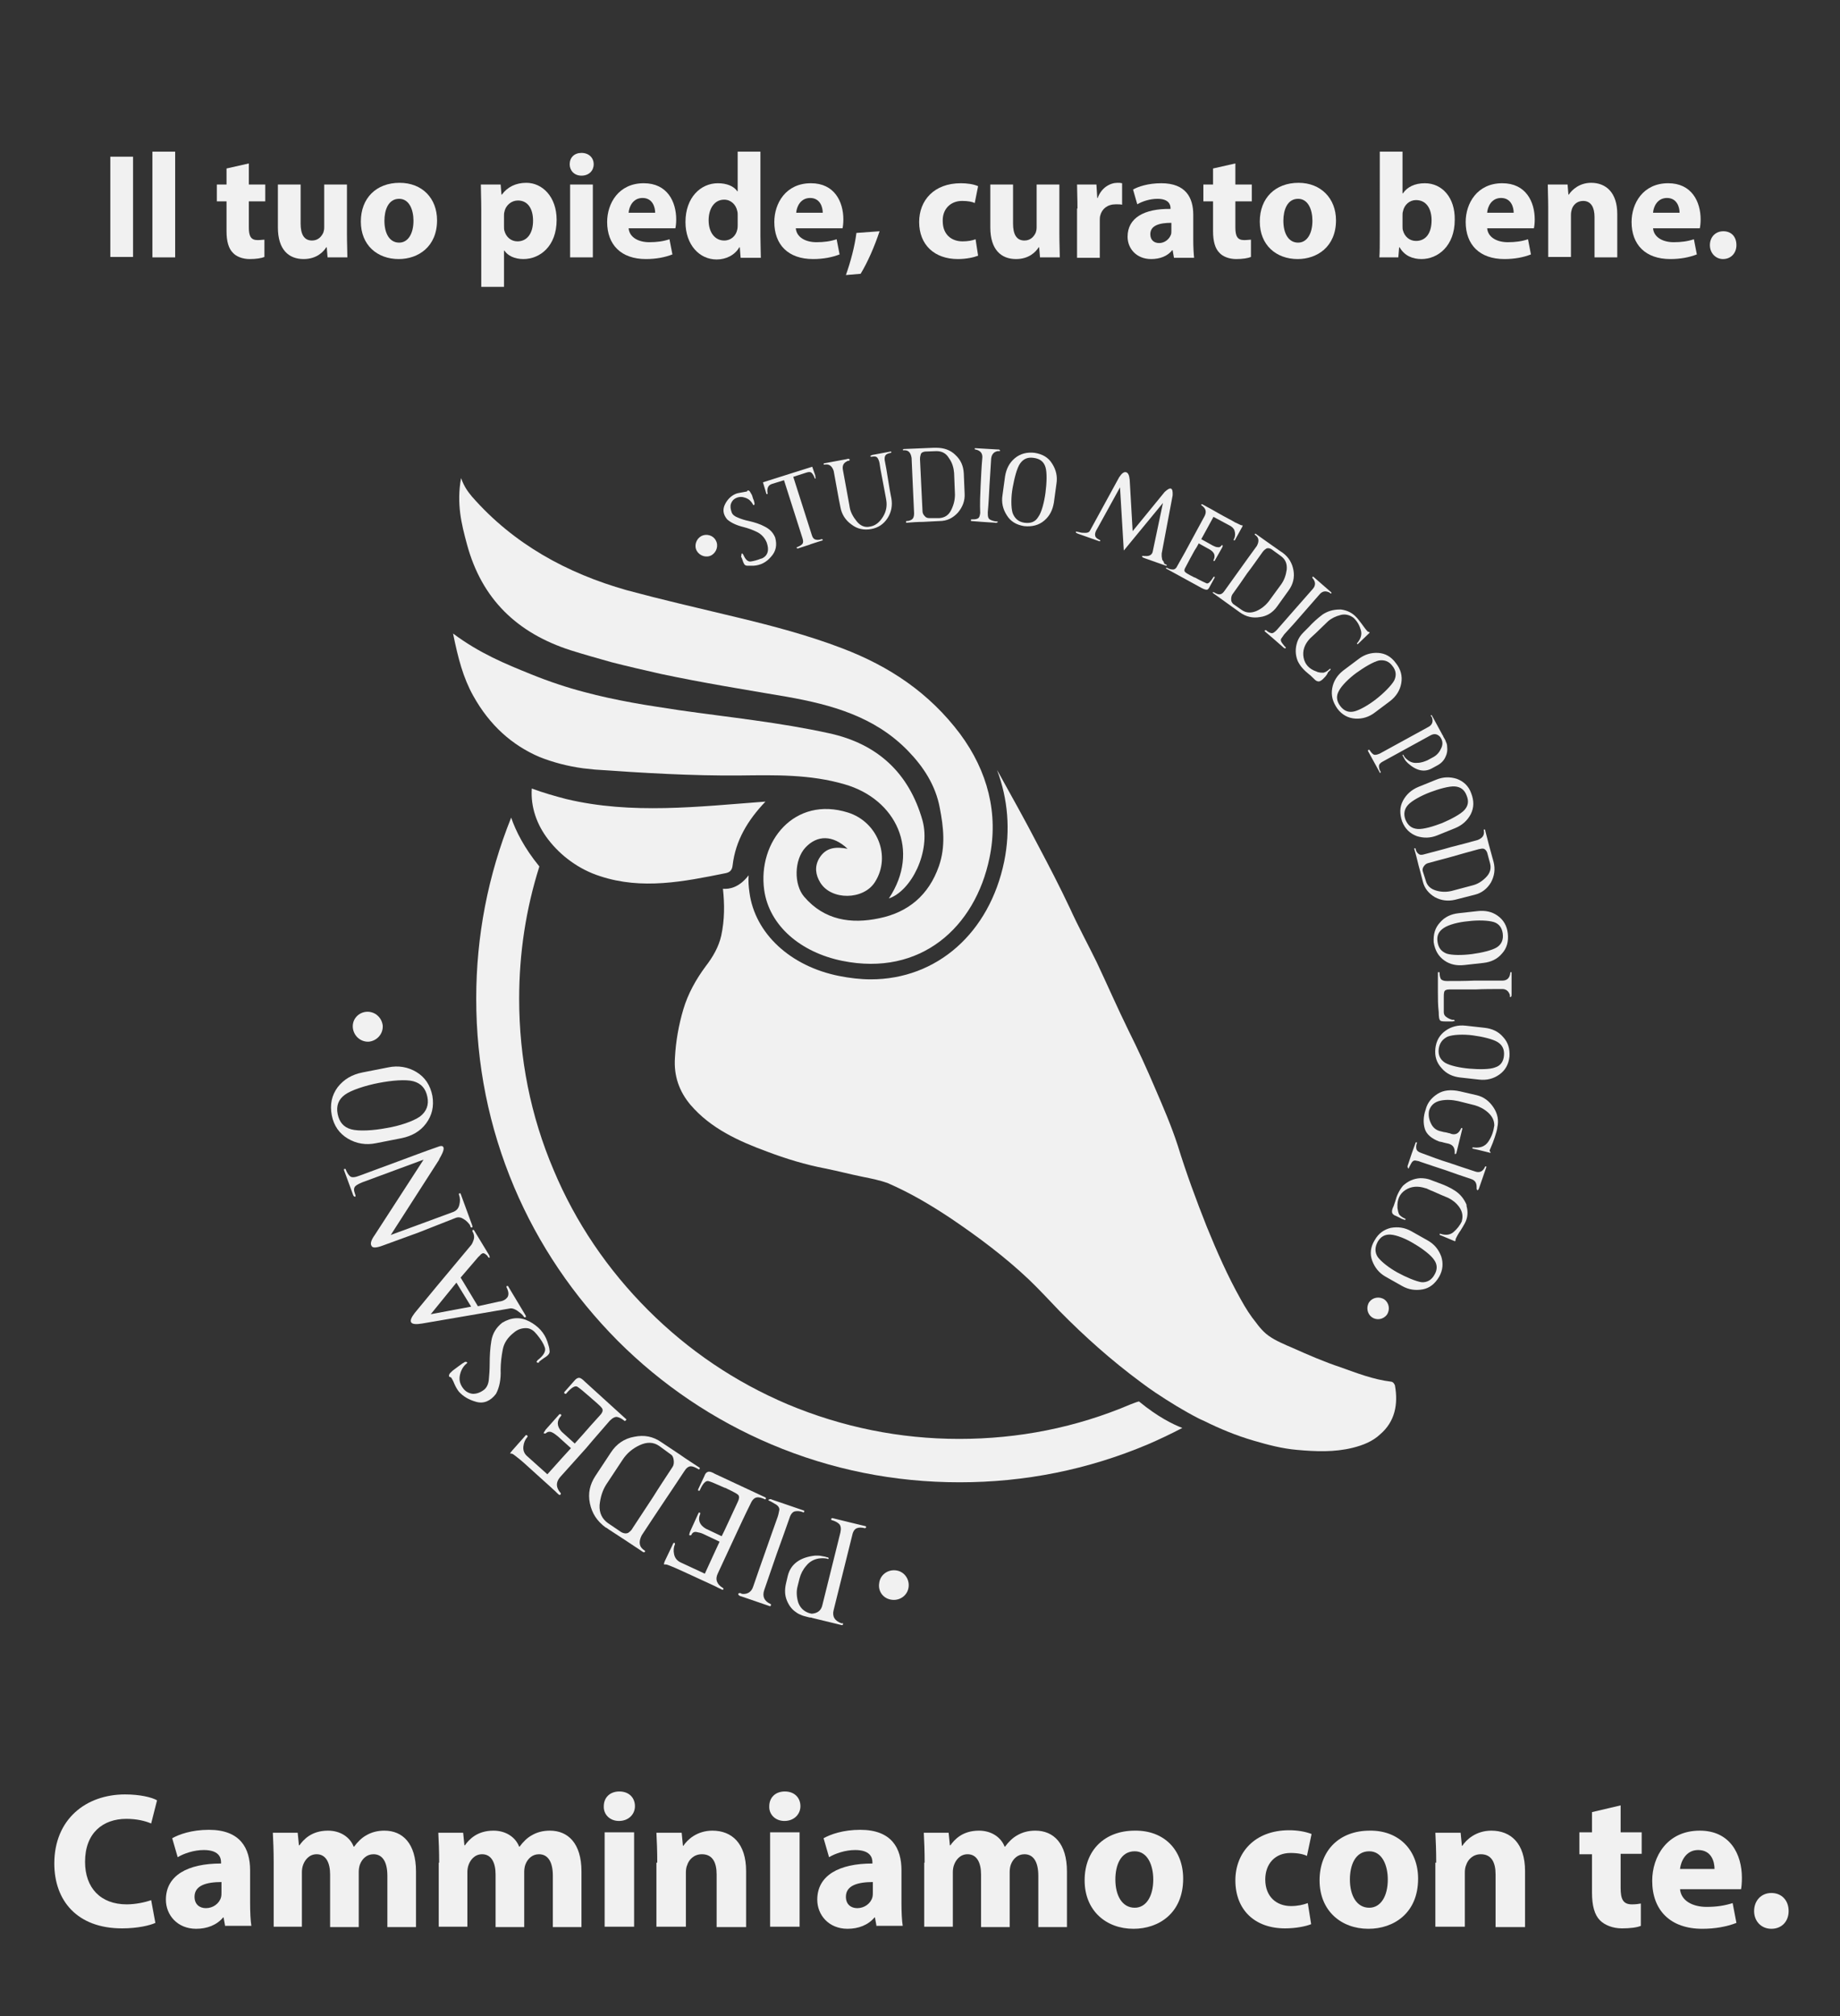 <?xml version="1.0" encoding="utf-8"?>
<!-- Generator: $$$/GeneralStr/196=Adobe Illustrator 27.6.0, SVG Export Plug-In . SVG Version: 6.00 Build 0)  -->
<svg version="1.1" id="Livello_1" xmlns="http://www.w3.org/2000/svg" xmlns:xlink="http://www.w3.org/1999/xlink" x="0px" y="0px"
	 width="437px" height="478.6px" viewBox="0 0 437 478.6" style="enable-background:new 0 0 437 478.6;" xml:space="preserve">
<rect x="0" y="0" width="437" height="478.6" fill="#333333" stroke="none"/>
<style type="text/css">
	.st0{display:none;}
	.st1{display:inline;fill:#D9D9D9;}
	.st2{fill:#F1F1F1;}
</style>
<g id="back" class="st0">
	<rect x="-813.2" y="-785.7" class="st1" width="2073" height="2073"/>
</g>
<g>
	<g>
		<g>
			<path class="st2" d="M135.6,154.4c3.2,1,6.4,1.9,9.6,2.8c3.9,1,7.8,1.9,11.8,2.8c9.9,2.1,19.8,3.7,29.8,5.4
				c10.7,1.9,20.9,4.7,28.8,12.8c3.7,3.8,6.6,8.2,7.6,13.6c0.9,4.6,1.4,9.2-0.2,13.8c-2.4,6.9-7.3,11-14.2,12.4
				c-6.6,1.4-13,0.5-17.8-5.1c-2.5-2.9-2.4-8.8,0.3-11.7c2.8-3,6.5-3,10,0.3c-2.7-0.5-5.1-0.4-6.7,2.2c-1.2,2-0.9,4,0.2,5.8
				c2.6,4.3,10.3,4.2,13-0.1c3.9-6.1,0.6-14.3-6.4-16.5c-12.7-4-21.5,6.9-19.9,18.4c1.2,8.5,8.7,14.8,18.5,16.8
				c18.7,3.8,31.6-8,35-24.4c2.2-10.5-0.4-20.6-7-29.5c-7.3-9.7-16.7-16-28-20.3c-8.1-3.1-16.5-5.3-24.8-7.3
				c-4.6-1.1-9.2-2.2-13.8-3.3c-4.2-1-8.5-2.1-12.6-3.2c-14.1-4-26.8-10.9-36.7-22.2c-0.9-1.1-1.8-2.2-2.6-4.4
				c-1.1,6.1,0.1,10.9,1.4,15.7C114.4,142.2,122.8,150.3,135.6,154.4z"/>
			<path class="st2" d="M174,205.4c0.7-5.9,3.6-10.7,7.8-15.1c-16,1.2-31.8,3.1-47.3-0.6c-2.7-0.7-5.5-1.5-8.2-2.5
				c-0.3,4.4,1.2,8.6,3.9,12.1c3,3.9,7.3,7.1,12.3,8.7c10,3.3,19.9,1.3,29.8-0.7C173.4,207.1,173.9,206.5,174,205.4z"/>
			<path class="st2" d="M331.3,328.9c0,0-0.3-0.9-1-0.9c-4.1-0.5-8-2-11.9-3.4c-3.9-1.3-7.6-2.9-11.4-4.6c-0.5-0.2-0.9-0.4-1.4-0.6
				c-2-0.9-4-1.8-5.5-3.3c-0.6-0.6-1.2-1.3-1.7-2c-1.4-1.7-2.6-3.6-3.7-5.6c-3.1-5.5-5.7-11.4-8.1-17.3c-2.5-6.3-4.9-12.8-6.9-19.3
				c-1.5-4.6-3.4-9-5.3-13.4c-2-4.7-4.1-9.3-6.4-13.9c-2.6-5.3-5-10.8-7.5-16.1c-2.1-4.3-4.4-8.5-6.4-12.9c-2.4-5.1-5-10.1-7.6-15
				c-3-5.8-6.2-11.5-9.3-17.1c-0.1-0.2-0.3-0.5-0.4-0.7c2.6,6.9,3.2,14.3,1.7,21.7c-3.5,17-16,28-31.7,28c-2.4,0-5-0.3-7.5-0.8
				c-11.6-2.3-20-10.1-21.3-19.8c-0.2-1.4-0.3-2.7-0.2-4.1c-2.3,3-4.7,3.3-6,3.2c0,0-0.1,0-0.1,0c0.4,3.7,0.4,7.4-0.4,11.1
				c-0.6,2.7-2,5.1-3.7,7.3c-2.3,3.1-4.2,6.5-5.3,10.2c-1.1,3.7-1.8,7.6-2,11.5c-0.3,4.3,1,8,3.7,11.2c4.8,5.6,11.4,8.6,18.2,11.1
				c4.5,1.7,9.1,3.1,13.8,4c3,0.6,6,1.4,9,2c2,0.4,4,0.8,5.9,1.5c5.3,2.3,10.2,5.2,15,8.4c6.5,4.4,12.8,9.1,18.5,14.5
				c2.5,2.4,4.8,4.9,7.2,7.4c6,6.1,12.4,11.8,19.3,16.9c1.2,0.9,2.3,1.7,3.5,2.5c3.3,2.2,6.7,4.3,10.2,6.1c0.4,0.2,0.8,0.4,1.3,0.6
				c3.8,1.9,7.7,3.5,11.8,4.7c3.4,1,6.8,1.9,10.3,2.2c4.4,0.4,8.9,0.6,13.3-0.5c2.4-0.6,4.7-1.5,6.5-3.2
				C331.3,337.5,332.1,333.4,331.3,328.9z"/>
			<path class="st2" d="M138.5,182.4c0.9,0.1,1.9,0.2,2.8,0.3c11.5,0.8,22.9,1.5,34.4,1.4c8.4-0.1,16.7-0.3,24.9,2.1
				c12.2,3.5,18.1,15.7,10.5,27.1c5.3-1.8,10-11,8-18.5c-3.2-11.3-10.7-18.2-22.1-20.7c-11.8-2.6-23.8-3.8-35.7-5.5
				c-3.7-0.6-7.5-1.1-11.2-1.8c-3.8-0.7-7.6-1.5-11.3-2.5c-4.2-1.1-8.4-2.5-12.6-4.2c-6.2-2.5-12.3-5-18.6-9.7
				c1.2,5.9,2.4,10.5,4.8,14.8c3.9,7,9.2,11.7,15.7,14.5C131.4,181,134.8,181.9,138.5,182.4z"/>
		</g>
	</g>
	<g>
		<path class="st2" d="M170,128.3c0.7,1.2,0.2,2.8-1,3.5c-1.2,0.7-2.8,0.2-3.5-1c-0.7-1.2-0.2-2.8,1-3.5
			C167.8,126.6,169.4,127.1,170,128.3z"/>
		<path class="st2" d="M176.1,131.7c0,0,0-0.1,0-0.2c0,0,0.1-0.1,0.1-0.1c0.1,0,0.1,0,0.1,0c0.1,0,0.1,0.1,0.1,0.1
			c0,0.1,0,0.1,0.1,0.1c0.5,1.2,1.1,1.8,1.8,1.7c0.7-0.1,1.5-0.3,2.5-0.7c0,0,0,0,0.1,0c0.7-0.3,1.2-0.8,1.4-1.5
			c0.2-0.7,0.1-1.4-0.2-2.3c-0.5-1.2-1.3-2-2.3-2.5c-1-0.5-2.1-0.9-3.3-1.2c-1.6-0.4-2.9-1-3.8-1.8c-1-1.2-1.1-2.4-0.5-3.6
			c0.6-1.2,1.5-2,2.4-2.4c0.4-0.2,1-0.3,1.6-0.4c0.6-0.1,1-0.2,1.1-0.2c0.1,0,0.2-0.1,0.2-0.2c0.1-0.1,0.2-0.1,0.4,0
			c0.2,0.1,0.3,0.4,0.5,0.7c0.2,0.3,0.3,0.6,0.4,1s0.3,0.6,0.3,0.9c0.1,0.3,0.1,0.4,0.1,0.4c0,0.1,0,0.2,0,0.2
			c0,0.1-0.1,0.1-0.1,0.2c-0.1,0-0.1,0-0.2,0c0-0.1-0.1-0.1-0.1-0.2c-0.4-0.7-0.9-1.2-1.7-1.5c-0.8-0.3-1.5-0.3-2.2,0
			c-0.7,0.3-1.1,0.8-1.3,1.4c-0.2,0.6-0.1,1.3,0.2,2.1c0.2,0.5,0.7,0.9,1.5,1.2c0.7,0.3,1.6,0.6,2.6,0.8c1.3,0.3,2.6,0.7,3.7,1.3
			c1.2,0.6,2,1.4,2.5,2.6c0.5,1.8,0.2,3.3-1,4.6c-1.1,1.3-2.5,2-4.1,2.1c-0.7,0-1.2,0-1.5,0c-0.3,0-0.5-0.1-0.7-0.3
			c-0.1-0.2-0.3-0.5-0.4-0.9c-0.1-0.3-0.2-0.6-0.4-1C176.1,131.8,176.1,131.8,176.1,131.7z"/>
		<path class="st2" d="M193.7,113.4c0,0.1,0,0.1,0,0.2c0,0-0.1,0.1-0.1,0c-0.1,0-0.1,0-0.1-0.1c-0.2-0.5-0.4-0.9-0.7-1.2
			c-0.3-0.3-0.7-0.3-1.3-0.1l-3.1,1l4.4,13.8c0.2,0.7,0.5,1,0.9,1.1c0.4,0.1,0.8,0.1,1.4-0.1c0.1,0,0.1,0,0.2,0
			c0,0.1,0.1,0.1,0.1,0.2c0,0.1,0,0.1-0.1,0.1l-2.8,0.9l-0.2,0.1l-2.8,0.9c-0.1,0-0.1,0-0.2,0c0-0.1-0.1-0.1-0.1-0.2
			c0-0.1,0-0.1,0.1-0.1c0.5-0.2,0.9-0.4,1.2-0.7c0.3-0.3,0.3-0.8,0.1-1.4l-4.4-13.8l-2.9,0.9c-0.9,0.3-1.2,1.1-1,2.2
			c0,0,0,0.1,0,0.1c0,0,0,0.1-0.1,0.1l0,0l0,0c0,0,0,0,0,0c0,0,0,0,0,0c0,0-0.1,0-0.1,0c0,0-0.1-0.1-0.1-0.1l-0.2-0.7l-0.6-2
			l11.7-3.7l0.7,2l0,0L193.7,113.4z"/>
		<path class="st2" d="M211.3,116.2l0.3,1.6l0.1,0.5c0.3,1.7,0,3.3-0.9,4.7c-0.9,1.4-2.2,2.3-3.9,2.6c-1.7,0.3-3.3,0-4.7-1.1
			c-1.4-1-2.3-2.4-2.6-4.1l-0.4-2l0,0l-1.2-6.6c-0.4-1.2-1.1-1.7-2.2-1.5c0,0-0.1,0-0.1,0c0,0-0.1-0.1-0.1-0.1c0,0,0-0.1,0-0.1
			c0,0,0.1,0,0.1-0.1l5.4-1c0.3-0.1,0.5-0.1,0.6,0c0.1,0,0.1,0.1,0.1,0.2c0,0.1-0.1,0.1-0.2,0.2c0,0-0.1,0-0.2,0
			c-0.1,0-0.1,0-0.2,0.1c-0.9,0.4-1.2,1.1-1,2.1l1.5,8.2l0.1,0.6c0.2,1.2,0.8,2.3,1.7,3.4c0.9,1.1,2,1.5,3.2,1.2
			c1.2-0.2,2.2-1,3-2.3c0.8-1.3,1-2.6,0.8-3.9l-0.1-0.6l-0.3-1.6l-1-5.3l-0.2-1.3c-0.1-0.6-0.3-1-0.5-1.3c-0.2-0.3-0.6-0.4-1.2-0.3
			c-0.3,0.1-0.5,0-0.5-0.1c0-0.1,0.2-0.2,0.5-0.3l4.3-0.8c0,0,0.1,0,0.1,0c0,0,0.1,0.1,0.1,0.1c0,0,0,0.1,0,0.1c0,0-0.1,0.1-0.1,0.1
			c-0.6,0.1-1.1,0.3-1.3,0.6c-0.2,0.3-0.3,0.8-0.1,1.6l0.3,1.6L211.3,116.2z"/>
		<path class="st2" d="M226.9,108c1.3,1.2,1.9,2.6,2,4.4l0.2,4.8c0.1,1.7-0.5,3.2-1.6,4.5c-1.2,1.3-2.6,2-4.4,2
			c-1.3,0.1-2.6,0.1-3.9,0.2c-1.3,0-2.6,0.1-3.9,0.2c-0.1,0-0.1,0-0.1-0.1c0-0.1,0-0.1,0-0.2c0-0.1,0.1-0.1,0.1-0.1
			c0.6,0,1-0.2,1.3-0.4s0.5-0.7,0.5-1.4c-0.1-2.2-0.2-4.5-0.3-6.5c-0.1-2.1-0.2-4.4-0.3-6.7c-0.2-1.3-0.8-1.9-1.9-1.8
			c-0.1,0-0.1,0-0.1,0c0,0-0.1-0.1-0.1-0.1c0,0,0-0.1,0.1-0.1c0,0,0.1-0.1,0.1-0.1c2.5-0.1,4.8-0.2,7.1-0.3c0.2,0,0.5,0,0.7,0
			C224.1,106.3,225.7,106.8,226.9,108z M223.1,123c1.3-0.1,2.2-0.7,2.8-1.9c0.6-1.2,0.9-2.4,0.9-3.7l-0.2-5.1
			c-0.1-1.2-0.4-2.4-1.2-3.5c-0.7-1.2-1.7-1.7-3-1.7l-2.7,0.1c-0.6,0.1-0.9,0.3-1,0.6c-0.1,0.3-0.2,0.7-0.2,1.2
			c0.1,2.2,0.2,4.5,0.3,6.3c0.1,1.8,0.2,3.9,0.3,6.1c0,0.4,0.2,0.8,0.5,1.1c0.3,0.4,0.7,0.5,1.1,0.5L223.1,123z"/>
		<path class="st2" d="M232.9,115.3c0.1-2.1,0.2-4.4,0.4-6.6c0.1-1.1-0.5-1.8-1.7-2c0,0-0.1,0-0.1-0.1c0,0,0-0.1,0-0.1
			c0-0.1,0-0.1,0.1-0.1c0,0,0.1,0,0.1,0l5.1,0.3c0.3,0,0.5,0,0.6,0.1c0.1,0.1,0.1,0.1,0.1,0.2c0,0.1-0.1,0.1-0.2,0.1
			c0,0-0.1,0-0.2,0c-0.1,0-0.1,0-0.2,0c-0.9,0.2-1.4,0.8-1.5,1.8c-0.1,2.2-0.3,4.4-0.4,6.4c-0.1,2-0.2,4.1-0.4,6.3
			c0,0.5,0,0.9,0.1,1.2c0.1,0.4,0.4,0.6,1,0.8c0.6,0.2,1,0.2,1.1,0.2c0.1,0,0.1,0,0.2,0.1c0,0,0,0.1-0.1,0.1c0,0-0.1,0.1-0.2,0.1
			c-0.1,0-0.2,0.1-0.3,0l-3.1-0.2l-2.6-0.2c-0.1,0-0.1,0-0.1-0.1c0-0.1,0-0.1,0-0.2c0-0.1,0.1-0.1,0.2-0.1c0.6,0,1,0,1.4-0.2
			c0.4-0.2,0.5-0.6,0.6-1.3C232.7,119.6,232.8,117.4,232.9,115.3z"/>
		<path class="st2" d="M239.1,122.3c-0.9-1.4-1.3-3-1-4.8l0.6-4.4c0.3-1.8,1-3.2,2.3-4.3c1.3-1.1,2.9-1.5,4.7-1.3
			c1.9,0.3,3.3,1.1,4.2,2.6c0.9,1.4,1.3,3,1,4.8l-0.6,4.4c-0.3,1.8-1,3.2-2.3,4.3c-1.3,1.1-2.9,1.5-4.8,1.3
			C241.4,124.6,240,123.8,239.1,122.3z M243.3,124.1c1.5,0.2,2.6-0.2,3.3-1.4c0.8-1.1,1.4-3.5,1.7-5.7c0.3-2.3,0.4-4.8,0-6.1
			c-0.4-1.3-1.3-2-2.8-2.2c-1.4-0.2-2.4,0.2-3.2,1.3c-0.8,1.1-1.4,3.6-1.8,5.8s-0.4,4.7,0,6C241,123.1,241.9,123.9,243.3,124.1z"/>
		<path class="st2" d="M277.1,134.1c0,0,0,0.1,0,0.1c0,0,0,0.1-0.1,0.1c0,0-0.1,0-0.1,0l-5.1-1.8c-0.3-0.1-0.5-0.2-0.5-0.3
			c-0.1-0.1-0.1-0.2,0-0.2c0.1,0,0.1-0.1,0.3,0c0,0,0.1,0,0.2,0c0.1,0,0.1,0,0.2,0c1.1,0.1,1.7-0.4,1.8-1.2l2.4-11.4l-9.3,11.3
			l-0.9-15l-5.4,9.8c-0.4,0.6-0.6,1.2-0.5,1.6c0,0.4,0.4,0.8,1.1,1.1c0,0,0.1,0.1,0.1,0.1c0,0,0,0.1,0,0.1c0,0,0,0.1-0.1,0.1
			c0,0-0.1,0-0.1,0l-5.1-1.8c-0.2-0.1-0.4-0.2-0.4-0.2c-0.1-0.1-0.1-0.1-0.1-0.2c0,0,0.1-0.1,0.1-0.1c0,0,0.1,0,0.1,0
			c0.1,0,0.2,0.1,0.4,0.1c0.1,0,0.2,0,0.4,0.1c0.4,0.1,0.8,0.1,1.3,0.1c0.4,0,0.8-0.1,1-0.4l7-12.8c0.6-0.9,1.1-1.3,1.6-1.2
			c0.5,0.1,0.8,0.7,0.9,1.8l0.7,12.2l7.6-9.3c1.4-1.3,2-1.1,1.9,0.8l-2.6,13.8c0,0,0,0.1,0,0.2c0,0.1,0,0.3,0,0.5
			c0,0.2,0.1,0.4,0.1,0.7c0.1,0.2,0.2,0.4,0.4,0.6C276.4,133.8,276.6,133.9,277.1,134.1C277,134.1,277,134.1,277.1,134.1z"/>
		<path class="st2" d="M282.9,128.4c1.1-2,2.1-3.9,3.2-5.9c0.5-1,0.3-1.8-0.7-2.5c0,0-0.1-0.1-0.1-0.1c0,0,0-0.1,0-0.1
			c0,0,0.1-0.1,0.1-0.1c0,0,0.1,0,0.1,0c0.2,0.1,0.6,0.3,1.1,0.6c0.8,0.4,0.4,0.2,2.7,1.5c2.3,1.3,3.2,1.7,4,2.2
			c0.8,0.4,1.3,0.6,1.5,0.7c0,0,0,0,0.1,0c0,0,0.1,0,0.1,0c0,0,0.1,0,0.1,0c0,0,0,0.1,0,0.2c0,0.1-0.1,0.2-0.2,0.4l-1.6,2.9
			c0,0-0.1,0.1-0.1,0.1s-0.1,0-0.1,0c0,0-0.1-0.1-0.1-0.1c0,0,0-0.1,0-0.1c0.3-0.5,0.4-1.1,0.3-1.7c-0.1-0.7-0.4-1.1-1-1.5l-4.1-2.2
			l-1.8,3.3l-1.1,2l2.7,1.5c0.4,0.2,0.8,0.4,1.2,0.4c0.4,0.1,0.7-0.1,0.9-0.4c0,0,0.1,0,0.1-0.1c0,0,0.1,0,0.1,0
			c0,0,0.1,0.1,0.1,0.2c0,0.1-0.1,0.3-0.2,0.5l-1.7,3c0,0-0.1,0.1-0.1,0.1c0,0-0.1,0-0.1,0c0,0-0.1-0.1-0.1-0.1c0,0,0-0.1,0-0.1
			c0.5-1,0.3-1.8-0.8-2.5l-2.7-1.5c-0.3,0.6-0.6,1.1-1,1.7c-0.7,1.3-1.5,2.7-2.1,3.9c-0.3,0.5-0.4,0.9-0.2,1.1
			c0.1,0.2,0.5,0.5,2.3,1.4c0,0,0.1,0,0.1,0c1.4,0.8,2.4,1.2,2.8,1.4c0.4,0.1,0.9-0.4,1.6-1.5c0,0,0.1-0.1,0.1-0.1c0,0,0.1,0,0.1,0
			c0,0,0.1,0.1,0.1,0.1c0,0,0,0.1,0,0.1l-1.2,2.2c-0.2,0.4-0.4,0.7-0.7,0.7c-0.3,0-0.6-0.1-1.2-0.4l-8.4-4.6c0,0-0.1-0.1-0.1-0.1
			c0-0.1,0-0.1,0.1-0.1c0.1,0,0.1,0,0.2,0c0.5,0.3,0.9,0.4,1.4,0.4c0.4,0,0.8-0.3,1.1-1C280.9,132.1,281.9,130.3,282.9,128.4z"/>
		<path class="st2" d="M307.2,135.4c0.3,1.7-0.1,3.3-1.1,4.7l-2.8,3.9c-1,1.4-2.4,2.3-4.1,2.5c-1.7,0.3-3.3-0.1-4.7-1.1
			c-1.1-0.8-2.1-1.5-3.2-2.3c-1-0.7-2.1-1.5-3.2-2.3c0,0-0.1-0.1-0.1-0.1c0-0.1,0-0.1,0.1-0.1c0.1,0,0.1,0,0.2,0
			c0.5,0.3,0.9,0.5,1.3,0.5c0.4,0,0.8-0.2,1.2-0.8c1.3-1.8,2.6-3.6,3.8-5.3c1.2-1.7,2.6-3.6,3.9-5.4c0.6-1.1,0.5-2-0.4-2.6
			c0,0-0.1-0.1-0.1-0.1c0-0.1,0-0.1,0-0.1c0,0,0.1-0.1,0.1-0.1c0.1,0,0.1,0,0.1,0c2,1.4,3.9,2.8,5.8,4.1c0.2,0.1,0.4,0.3,0.6,0.4
			C306.1,132.3,306.9,133.7,307.2,135.4z M294.9,144.8c1,0.7,2.1,0.8,3.4,0.3c1.2-0.5,2.2-1.3,3-2.3l3-4.1c0.7-1,1.1-2.1,1.3-3.5
			c0.1-1.4-0.3-2.4-1.4-3.2l-2.2-1.6c-0.5-0.3-0.9-0.3-1.2-0.2c-0.3,0.2-0.6,0.4-0.9,0.8c-1.3,1.8-2.6,3.7-3.7,5.1
			c-1,1.5-2.2,3.2-3.5,5c-0.2,0.3-0.3,0.7-0.3,1.2c0,0.5,0.2,0.8,0.5,1.1L294.9,144.8z"/>
		<path class="st2" d="M307.4,144.8c1.4-1.6,2.9-3.3,4.4-5c0.7-0.8,0.7-1.7-0.1-2.6c0,0-0.1-0.1,0-0.1c0-0.1,0-0.1,0-0.1
			c0,0,0.1-0.1,0.1-0.1c0,0,0.1,0,0.1,0l3.9,3.4c0.2,0.2,0.4,0.3,0.4,0.4c0,0.1,0,0.2,0,0.2c-0.1,0-0.2,0-0.3-0.1
			c0,0-0.1-0.1-0.1-0.1c-0.1,0-0.1-0.1-0.2-0.1c-0.9-0.4-1.6-0.2-2.2,0.5c-1.5,1.7-2.9,3.3-4.2,4.8c-1.3,1.5-2.7,3.1-4.2,4.7
			c-0.3,0.4-0.5,0.7-0.7,1c-0.2,0.3-0.1,0.7,0.3,1.2c0.4,0.5,0.6,0.8,0.7,0.8c0.1,0.1,0.1,0.1,0.1,0.2c0,0-0.1,0.1-0.1,0.1
			s-0.1,0-0.2,0c-0.1,0-0.2-0.1-0.3-0.2l-2.4-2.1l-2-1.7c0,0-0.1-0.1,0-0.2c0-0.1,0-0.1,0.1-0.1c0.1,0,0.1,0,0.2,0
			c0.4,0.4,0.8,0.6,1.2,0.7c0.4,0.1,0.8-0.2,1.3-0.7C304.6,148,306,146.4,307.4,144.8z"/>
		<path class="st2" d="M314.1,161.3c-0.2,0.2-0.4,0.3-0.6,0.4c-0.2,0.1-0.4,0.1-0.7,0c-0.3-0.1-0.6-0.4-1.1-0.9
			c-0.3-0.3-0.6-0.6-0.9-0.8c-1-0.8-2-1.8-2.6-3.1c-0.6-1.5-0.6-3-0.1-4.5c0.3-0.9,0.8-1.6,1.5-2.3c0.4-0.4,0.8-0.8,1.2-1.2
			c1-1.1,2.1-2.1,3.3-3c1.2-0.8,2.5-1.2,4.1-1.2c0,0,0.1,0,0.2,0c0.1,0,0.1,0,0.1,0c1.5,0.2,2.7,0.8,3.7,1.9l0,0l0,0l0,0l0,0
			c0.4,0.4,0.7,0.9,1.2,1.5c0.5,0.7,1,1.4,1.5,1.9c0.1,0,0.1,0,0.2,0c0.1,0,0.1,0.1,0.1,0.1c0,0,0.1,0.1,0.1,0.1
			c-0.9,0.9-1.9,1.8-2.8,2.7c0,0-0.1,0-0.1,0c-0.1,0-0.1,0-0.1-0.1c0,0,0-0.1,0-0.1c0-0.1,0-0.1,0.1-0.1c0.8-1,1.1-2,0.8-3
			c-0.3-1.1-0.8-2-1.6-2.8l-0.1-0.1c-0.9-0.7-2-1-3.1-0.7c-1.2,0.3-2.2,0.8-3,1.5c-0.9,0.9-1.9,1.8-2.9,2.8
			c-0.4,0.4-0.9,0.8-1.3,1.2l-0.1,0.1c-1.3,1.4-1.8,2.9-1.5,4.5c0.3,1.6,1.3,2.7,3,3.3c0.1,0,0.1,0,0.2,0.1c0.6,0.2,1.1,0.2,1.5,0.2
			c0.4-0.1,0.9-0.3,1.5-0.9c0,0,0.1,0,0.1,0c0,0,0.1,0,0.1,0c0,0,0.1,0.1,0,0.1c0,0.1,0,0.1,0,0.1c-0.2,0.2-0.4,0.4-0.6,0.6
			C315.1,160.4,314.6,160.8,314.1,161.3C314.2,161.2,314.2,161.3,314.1,161.3z"/>
		<path class="st2" d="M316.4,163.4c0.3-1.7,1.2-3.1,2.6-4.2l3.6-2.7c1.4-1.1,3-1.6,4.7-1.5c1.7,0.1,3.1,0.9,4.2,2.4
			c1.2,1.5,1.6,3.1,1.3,4.8c-0.3,1.7-1.2,3.1-2.6,4.2l-3.6,2.7c-1.4,1.1-3,1.6-4.7,1.5c-1.7-0.1-3.2-0.9-4.3-2.4
			C316.5,166.6,316.1,165.1,316.4,163.4z M318.3,167.6c0.9,1.2,2,1.6,3.3,1.3c1.3-0.3,3.4-1.5,5.2-2.9c1.8-1.4,3.6-3.2,4.3-4.4
			c0.6-1.2,0.5-2.4-0.4-3.5c-0.8-1.1-1.9-1.5-3.2-1.3c-1.3,0.3-3.5,1.6-5.3,2.9c-1.8,1.3-3.6,3.1-4.2,4.3
			C317.3,165.2,317.4,166.4,318.3,167.6z"/>
		<path class="st2" d="M339.8,169.9c0,0,0-0.1,0.1-0.1c0.1,0,0.1,0,0.1,0c0,0,0.1,0,0.1,0.1l2.5,4.6c0.1,0.1,0.2,0.3,0.2,0.4
			c0.3,0.5,0.5,0.8,0.6,1.2c0.2,0.4,0.3,0.7,0.3,1.2c0.1,0.8,0,1.6-0.4,2.4c-0.4,0.9-1.1,1.6-2.1,2.1l-1.1,0.6
			c-1.8,1-3.7,0.6-5.7-1.2c-0.3-0.3-0.6-0.6-0.7-0.8c-0.1-0.2-0.3-0.5-0.5-0.9c0-0.1-0.1-0.1-0.1-0.2c0-0.1,0-0.1,0-0.1
			c0,0,0.1,0,0.1,0c0,0,0,0,0.1,0l0.1,0.2c0.2,0.4,0.5,0.7,0.9,1c0.6,0.5,1.4,0.8,2.3,0.7c0.9,0,1.7-0.3,2.4-0.6l1.3-0.7
			c0.8-0.4,1.5-1.1,1.9-2c0.5-0.9,0.5-1.8,0-2.6c-0.1-0.1-0.1-0.2-0.2-0.3c-0.7-0.7-1.4-0.8-2.3-0.3l-11.3,6.2
			c-0.6,0.3-0.9,0.7-0.9,1.1c0,0.4,0.1,0.9,0.4,1.3c0,0.1,0,0.1,0,0.2c0,0-0.1,0.1-0.1,0.1c-0.1,0-0.1,0-0.1-0.1
			c-1-1.8-1.9-3.5-2.8-5.1c0-0.1,0-0.1,0-0.2c0,0,0.1-0.1,0.2-0.1c0.1,0,0.1,0,0.2,0.1c0.3,0.5,0.6,0.8,0.9,1
			c0.3,0.2,0.8,0.1,1.5-0.2l11.5-6.3c1-0.5,1.3-1.4,0.8-2.5C339.8,170,339.8,170,339.8,169.9z"/>
		<path class="st2" d="M333.2,190.1c0.8-1.5,2-2.6,3.7-3.3l4.2-1.7c1.7-0.7,3.3-0.7,4.9-0.2c1.6,0.6,2.8,1.7,3.4,3.4
			c0.7,1.8,0.7,3.4-0.1,5c-0.8,1.5-2,2.6-3.7,3.3l-4.2,1.7c-1.7,0.7-3.3,0.7-4.9,0.2c-1.6-0.6-2.8-1.7-3.5-3.5
			C332.4,193.2,332.4,191.6,333.2,190.1z M333.8,194.6c0.6,1.4,1.5,2.1,2.9,2.2c1.4,0.1,3.7-0.6,5.8-1.4c2.1-0.9,4.4-2.1,5.3-3.1
			c0.9-1,1.1-2.1,0.5-3.5c-0.5-1.3-1.4-2-2.8-2.1c-1.3-0.1-3.8,0.6-5.9,1.4c-2.1,0.8-4.3,2-5.2,3
			C333.5,192.1,333.3,193.3,333.8,194.6z"/>
		<path class="st2" d="M354.1,209.5c-0.9,1.5-2.2,2.5-3.8,2.9l-4.7,1.2c-1.7,0.4-3.3,0.2-4.8-0.6c-1.5-0.9-2.5-2.1-2.9-3.8
			c-0.3-1.3-0.7-2.6-1-3.8c-0.3-1.2-0.6-2.5-1-3.8c0-0.1,0-0.1,0-0.2c0.1,0,0.1-0.1,0.2,0c0.1,0,0.1,0,0.1,0.1
			c0.1,0.6,0.4,1,0.7,1.2c0.3,0.3,0.8,0.3,1.4,0.1c2.2-0.6,4.3-1.1,6.3-1.7c2-0.5,4.3-1.1,6.4-1.7c1.2-0.5,1.6-1.2,1.4-2.3
			c0-0.1,0-0.1,0-0.1c0,0,0.1-0.1,0.1-0.1c0.1,0,0.1,0,0.1,0c0,0,0.1,0.1,0.1,0.1c0.6,2.4,1.2,4.7,1.8,6.8c0.1,0.2,0.1,0.5,0.2,0.7
			C355.2,206.4,354.9,208,354.1,209.5z M338.6,209c0.3,1.2,1.1,2,2.4,2.4c1.3,0.4,2.6,0.4,3.8,0.1l4.9-1.3c1.2-0.3,2.2-0.9,3.2-1.9
			c1-1,1.3-2.1,1-3.3l-0.7-2.6c-0.2-0.5-0.5-0.8-0.8-0.9c-0.3-0.1-0.7,0-1.2,0.1c-2.2,0.6-4.4,1.2-6.1,1.7c-1.7,0.5-3.8,1-5.9,1.6
			c-0.4,0.1-0.7,0.3-1,0.7c-0.3,0.4-0.4,0.8-0.3,1.2L338.6,209z"/>
		<path class="st2" d="M342,219c1.1-1.3,2.6-2,4.4-2.2l4.5-0.5c1.8-0.2,3.4,0.1,4.8,1.1c1.4,1,2.2,2.4,2.4,4.2
			c0.2,1.9-0.2,3.5-1.4,4.8c-1.1,1.3-2.6,2-4.4,2.2l-4.5,0.5c-1.8,0.2-3.4-0.1-4.8-1.1c-1.4-1-2.2-2.4-2.5-4.3
			C340.4,221.8,340.8,220.3,342,219z M341.4,223.5c0.2,1.5,0.9,2.4,2.2,2.9c1.3,0.4,3.7,0.4,6,0.1c2.3-0.3,4.8-0.9,5.9-1.6
			c1.1-0.7,1.6-1.8,1.4-3.3c-0.2-1.4-0.9-2.3-2.1-2.7c-1.3-0.4-3.8-0.5-6.1-0.2c-2.3,0.2-4.6,0.8-5.8,1.6
			C341.7,221.1,341.2,222.1,341.4,223.5z"/>
		<path class="st2" d="M341.5,235.6c0-1.5,0-3.1,0-4.7c0-0.1,0-0.1,0.1-0.1c0.1,0,0.1,0,0.2,0c0.1,0,0.1,0.1,0.1,0.2
			c0,0.6,0.1,1,0.3,1.4c0.2,0.3,0.7,0.5,1.4,0.5c2.2,0,4.5,0,6.5-0.1c2.1,0,4.4,0,6.7,0c1.1,0,1.8-0.6,1.9-1.9c0,0,0-0.1,0.1-0.1
			c0,0,0.1,0,0.1,0c0,0,0.1,0,0.1,0c0,0,0,0.1,0,0.1l0,5.1c0,0.3,0,0.5-0.1,0.6c-0.1,0.1-0.1,0.1-0.2,0.1c-0.1,0-0.1-0.1-0.1-0.2
			c0,0,0-0.1,0-0.1c0-0.1,0-0.1,0-0.2c-0.3-0.9-0.9-1.4-1.8-1.4c-2.2,0-4.5,0-6.4,0.1c-1.9,0-4,0-6.2,0c-0.7,0-1.1,0.2-1.2,0.6
			c-0.1,0.4-0.1,0.8-0.1,1.3c0,0.1,0,0.3,0,0.4l0,3.1c0,0.5,0.2,0.9,0.7,1.2c0.4,0.3,0.9,0.5,1.3,0.6c0.1,0,0.3,0,0.4,0
			c0,0,0.1,0,0.1,0.1c0,0,0.1,0.1,0.1,0.1c0,0,0,0.1-0.1,0.1c-0.1,0-0.3,0.1-0.5,0.1c-0.3,0-0.5,0-0.8,0c-1.1,0-1.8,0-2-0.2
			c-0.3-0.2-0.4-0.9-0.4-2C341.5,238.6,341.5,237.1,341.5,235.6z"/>
		<path class="st2" d="M343.3,244.7c1.4-1,3-1.4,4.8-1.2l4.5,0.5c1.8,0.2,3.3,0.9,4.4,2.2c1.2,1.3,1.6,2.8,1.5,4.6
			c-0.2,1.9-1,3.3-2.4,4.3c-1.4,1-3,1.4-4.8,1.2l-4.5-0.5c-1.8-0.2-3.3-0.9-4.4-2.2c-1.2-1.3-1.7-2.8-1.5-4.7
			C341.1,247.1,341.9,245.7,343.3,244.7z M341.7,249c-0.2,1.5,0.4,2.6,1.5,3.3c1.2,0.7,3.5,1.2,5.8,1.4c2.3,0.2,4.9,0.2,6.1-0.3
			c1.3-0.4,2-1.4,2.1-2.9c0.1-1.4-0.4-2.4-1.5-3.1c-1.1-0.7-3.6-1.3-5.9-1.6c-2.2-0.3-4.7-0.2-6,0.3
			C342.6,246.7,341.9,247.6,341.7,249z"/>
		<path class="st2" d="M338.4,268c-0.4-1.3-0.4-2.9,0.2-4.6c0.4-1.6,1.4-2.8,2.8-3.7c1.4-0.9,3.2-1.1,5.4-0.6l3.9,0.9
			c1.7,0.4,3,1.4,4,2.9c1,1.5,1.3,3.1,0.9,4.8c0,0,0,0.1,0,0.1c-0.1,0.6-0.3,1.3-0.6,2.2c-0.3,0.9-0.6,1.7-1,2.6
			c-0.1,0.2-0.2,0.4-0.2,0.5c0,0.1,0,0.2,0,0.2c0,0,0.1,0.1,0.1,0.1c0,0,0.1,0.1,0.1,0.1c0,0,0,0.1,0,0.2c-1.3-0.3-2.7-0.7-4.2-1
			c-0.1,0-0.1,0-0.1-0.1c0,0,0-0.1,0-0.1c0,0,0-0.1,0.1-0.1c0,0,0.1,0,0.1,0c1.6,0.2,2.8-0.2,3.6-1.4c0.8-1.2,1.2-2.4,1.4-3.8
			c0-1.2-0.5-2.2-1.5-3.1c-1-0.9-2.1-1.4-3.1-1.7l-4-1c-1.4-0.3-2.8-0.4-4.2-0.1c-1.4,0.3-2.3,1.1-2.7,2.4c-0.2,1.1,0,2.1,0.5,3.1
			c0.5,1,1.3,1.6,2.4,1.8c0.4,0.1,0.7,0.2,0.9,0.2c0.2,0,0.4,0.1,0.5,0.1c0.1,0,0.2,0.1,0.4,0.1c0.1,0,0.4,0.1,0.6,0.2
			c1.1,0.3,1.8-0.2,2.3-1.3c0,0,0-0.1,0.1-0.1c0,0,0.1,0,0.1,0c0,0,0.1,0,0.1,0.1c0,0,0,0.1,0,0.1l-1.3,5.3
			c-0.1,0.3-0.1,0.5-0.2,0.6c-0.1,0.1-0.2,0.1-0.2,0.1c-0.1,0-0.1-0.1-0.1-0.3c0-0.1,0-0.1,0-0.2c0-0.1,0-0.1,0-0.2
			c-0.1-1-0.5-1.5-1.5-1.8c-0.2,0-0.3-0.1-0.5-0.1c-0.3-0.1-0.5-0.1-0.8-0.2c-0.2-0.1-0.5-0.1-0.9-0.2
			C340,270.3,338.8,269.3,338.4,268z"/>
		<path class="st2" d="M344,276c2,0.7,4.2,1.4,6.3,2.1c1.1,0.4,1.9,0,2.4-1.1c0,0,0-0.1,0.1-0.1c0,0,0.1,0,0.1,0
			c0.1,0,0.1,0,0.1,0.1c0,0,0,0.1,0,0.1l-1.7,4.9c-0.1,0.3-0.2,0.5-0.3,0.5c-0.1,0.1-0.1,0.1-0.2,0c0-0.1-0.1-0.2-0.1-0.3
			c0,0,0-0.1,0-0.2c0-0.1,0-0.1,0-0.2c0-1-0.4-1.6-1.3-1.9c-2.1-0.7-4.2-1.4-6.1-2.1c-1.9-0.6-3.9-1.3-6-2c-0.4-0.2-0.8-0.2-1.2-0.3
			c-0.4,0-0.7,0.2-1,0.8c-0.3,0.6-0.5,0.9-0.5,1c0,0.1-0.1,0.1-0.1,0.1c0,0-0.1,0-0.1-0.1c0,0,0-0.1-0.1-0.2c0-0.1,0-0.2,0-0.3l1-3
			l0.9-2.5c0-0.1,0.1-0.1,0.1-0.1c0.1,0,0.1,0,0.2,0c0,0,0.1,0.1,0,0.2c-0.2,0.5-0.2,1-0.1,1.4c0.1,0.4,0.5,0.7,1.1,0.9
			C339.9,274.6,342,275.4,344,276z"/>
		<path class="st2" d="M331.4,288.6c-0.3-0.1-0.4-0.2-0.6-0.4c-0.1-0.1-0.2-0.3-0.2-0.6c0-0.3,0.1-0.7,0.4-1.3
			c0.1-0.4,0.3-0.8,0.4-1.2c0.3-1.2,0.9-2.5,1.8-3.6c1.2-1.1,2.5-1.7,4.1-1.8c0.9,0,1.8,0.1,2.7,0.5c0.5,0.2,1.1,0.4,1.6,0.6
			c1.4,0.5,2.8,1.1,4,1.9c1.2,0.8,2.1,1.9,2.7,3.3c0,0,0,0.1,0,0.2c0,0.1,0,0.1,0,0.1c0.4,1.4,0.3,2.8-0.4,4.1l0,0l0,0l0,0l0,0
			c-0.3,0.5-0.6,1.1-1,1.7c-0.5,0.7-0.9,1.4-1.2,2.1c0,0.1,0,0.1,0,0.2c0,0.1,0,0.1-0.1,0.2c0,0,0,0.1,0,0.1c-1.2-0.5-2.4-1-3.6-1.5
			c0,0-0.1-0.1-0.1-0.1c0,0,0-0.1,0-0.1c0,0,0-0.1,0.1-0.1c0,0,0.1,0,0.1,0c1.2,0.4,2.3,0.3,3.1-0.4s1.5-1.5,2-2.6l0-0.1
			c0.3-1.1,0.1-2.2-0.6-3.2c-0.7-1-1.6-1.7-2.6-2.2c-1.2-0.5-2.4-1-3.7-1.6c-0.6-0.2-1.1-0.5-1.6-0.7l-0.1,0
			c-1.8-0.6-3.4-0.5-4.8,0.4c-1.4,0.9-2,2.3-1.9,4.1c0,0.1,0,0.1,0,0.2c0.1,0.6,0.2,1.1,0.4,1.5c0.2,0.3,0.7,0.7,1.4,1
			c0,0,0.1,0,0.1,0.1c0,0,0,0.1,0,0.1c0,0,0,0.1-0.1,0.1c0,0-0.1,0-0.1,0c-0.3-0.1-0.5-0.2-0.8-0.3
			C332.5,289.1,332,288.9,331.4,288.6C331.4,288.6,331.4,288.6,331.4,288.6z"/>
		<path class="st2" d="M330.3,291.5c1.7-0.3,3.3-0.1,4.9,0.8l3.9,2.2c1.6,0.9,2.6,2.2,3.2,3.8c0.5,1.6,0.4,3.2-0.5,4.8
			c-1,1.7-2.3,2.7-3.9,3c-1.7,0.3-3.3,0.1-4.9-0.8l-3.9-2.2c-1.6-0.9-2.6-2.2-3.2-3.8c-0.6-1.6-0.4-3.3,0.6-4.9
			C327.4,292.8,328.7,291.9,330.3,291.5z M327.2,294.8c-0.7,1.3-0.7,2.5,0,3.6c0.8,1.1,2.7,2.6,4.7,3.7c2,1.1,4.4,2.1,5.7,2.3
			c1.3,0.1,2.4-0.5,3.1-1.8c0.7-1.2,0.7-2.4-0.1-3.5c-0.7-1.1-2.8-2.7-4.7-3.8c-1.9-1.2-4.2-2.1-5.6-2.2
			C328.9,293,327.9,293.6,327.2,294.8z"/>
		<path class="st2" d="M325.8,312.7c-1.1-0.8-1.4-2.4-0.6-3.6c0.8-1.1,2.4-1.4,3.6-0.6c1.1,0.8,1.4,2.4,0.6,3.6
			C328.5,313.3,326.9,313.5,325.8,312.7z"/>
	</g>
	<path class="st2" d="M268.5,333.4c-12.9,5.5-26.6,8.2-40.7,8.2s-27.8-2.8-40.7-8.2c-12.5-5.3-23.6-12.8-33.2-22.4
		c-9.6-9.6-17.2-20.8-22.4-33.2c-5.5-12.9-8.2-26.6-8.2-40.7c0-10.8,1.6-21.3,4.8-31.4c-3.6-4.4-5.6-8.4-6.7-11.6
		c-5.5,13.7-8.3,28.1-8.3,43c0,15.5,3,30.5,9,44.7c5.8,13.7,14.1,25.9,24.6,36.5c10.5,10.5,22.8,18.8,36.5,24.6
		c14.2,6,29.2,9,44.7,9s30.5-3,44.7-9c2.8-1.2,5.5-2.5,8.2-3.9c-2.3-0.9-5.8-2.6-10.3-6.3C269.7,332.9,269.1,333.2,268.5,333.4z"/>
	<g>
		<path class="st2" d="M208.8,375.9c0.2-2,2-3.3,3.9-3.1c2,0.2,3.3,2,3.1,3.9c-0.2,2-2,3.3-3.9,3.1
			C209.8,379.6,208.5,377.8,208.8,375.9z"/>
		<path class="st2" d="M200.2,385.4c0,0.1,0,0.1,0,0.2c0,0.1,0,0.1-0.1,0.2c-0.1,0-0.1,0-0.2,0l-7-1.7c-0.2-0.1-0.4-0.1-0.6-0.1
			c-0.7-0.2-1.3-0.3-1.8-0.5c-0.5-0.2-1-0.4-1.5-0.8c-0.9-0.6-1.6-1.5-2.1-2.7c-0.5-1.2-0.6-2.5-0.2-4.2l0.4-1.7
			c0.7-2.8,2.9-4.4,6.5-4.8c0.6,0,1.2,0,1.5,0.1c0.4,0.1,0.8,0.1,1.3,0.3c0.1,0,0.2,0,0.3,0.1c0.1,0,0.1,0.1,0.1,0.2
			c0,0,0,0.1-0.1,0.1c0,0-0.1,0-0.1,0l-0.3-0.1c-0.6-0.1-1.2-0.1-1.9,0c-1.1,0.2-2.1,0.7-2.9,1.7c-0.8,0.9-1.3,1.9-1.6,3l-0.5,2
			c-0.3,1.2-0.2,2.5,0.2,3.8c0.5,1.3,1.4,2.1,2.7,2.5c0.2,0,0.3,0.1,0.5,0.1c1.3-0.1,2.2-0.7,2.5-2l4.3-17.3c0.2-0.9,0.1-1.6-0.3-2
			c-0.4-0.4-1-0.7-1.7-0.9c-0.1,0-0.2-0.1-0.2-0.2c0-0.1,0-0.2,0.1-0.2c0.1-0.1,0.1-0.1,0.2-0.1c2.7,0.7,5.4,1.3,7.8,1.9
			c0.1,0,0.2,0.1,0.2,0.2c0,0.1,0,0.2-0.1,0.2c-0.1,0.1-0.1,0.1-0.2,0.1c-0.8-0.2-1.4-0.2-1.9,0c-0.5,0.2-0.9,0.7-1.1,1.7l-4.4,17.7
			c-0.4,1.5,0.2,2.6,1.9,3.2C200.1,385.3,200.2,385.3,200.2,385.4z"/>
		<path class="st2" d="M184.5,368.8c-0.9,2.7-2,5.7-3,8.7c-0.5,1.5,0,2.6,1.5,3.3c0.1,0,0.1,0.1,0.1,0.1c0,0.1,0,0.1,0,0.2
			c0,0.1-0.1,0.1-0.1,0.2c0,0-0.1,0-0.2,0l-6.7-2.3c-0.4-0.1-0.6-0.2-0.7-0.4c-0.1-0.1-0.1-0.2,0-0.3c0.1-0.1,0.2-0.1,0.4-0.1
			c0.1,0,0.1,0,0.2,0.1c0.1,0,0.2,0.1,0.3,0.1c1.3,0.1,2.2-0.5,2.6-1.8c1-2.9,2-5.8,2.9-8.3c0.9-2.6,1.9-5.4,2.9-8.2
			c0.2-0.6,0.3-1.2,0.4-1.7c0-0.5-0.3-1-1.1-1.4c-0.8-0.5-1.2-0.7-1.3-0.7c-0.1-0.1-0.2-0.1-0.2-0.2c0-0.1,0.1-0.1,0.1-0.1
			c0.1,0,0.2-0.1,0.3-0.1c0.1,0,0.3,0,0.4,0.1l4.1,1.4l3.5,1.2c0.1,0,0.1,0.1,0.1,0.2c0,0.1,0,0.2-0.1,0.2c-0.1,0.1-0.1,0.1-0.2,0
			c-0.7-0.3-1.4-0.3-1.9-0.2c-0.5,0.1-1,0.6-1.3,1.6C186.5,363.2,185.5,366.1,184.5,368.8z"/>
		<path class="st2" d="M174.4,365.1c-1.3,2.8-2.6,5.6-3.9,8.4c-0.7,1.4-0.3,2.6,1.2,3.5c0.1,0,0.1,0.1,0.1,0.1c0,0.1,0,0.1,0,0.2
			c0,0.1-0.1,0.1-0.1,0.1c-0.1,0-0.1,0-0.2,0c-0.3-0.2-0.9-0.4-1.6-0.8c-1.1-0.5-0.6-0.3-3.9-1.8c-3.2-1.5-4.6-2.1-5.7-2.6
			c-1.2-0.5-1.9-0.8-2.2-0.8c0,0-0.1,0-0.1,0c-0.1,0-0.1,0-0.2,0c-0.1,0-0.1,0-0.1,0c0,0,0-0.1,0-0.2c0-0.1,0.1-0.3,0.2-0.6l2-4.2
			c0-0.1,0.1-0.1,0.1-0.1c0.1,0,0.1,0,0.2,0c0.1,0,0.1,0.1,0.1,0.1c0,0.1,0,0.1,0,0.2c-0.3,0.7-0.4,1.5-0.2,2.4
			c0.2,0.9,0.7,1.5,1.5,1.9l5.8,2.7l2.2-4.8l1.3-2.8l-3.8-1.8c-0.6-0.3-1.2-0.4-1.7-0.5c-0.6-0.1-1,0.2-1.2,0.7c0,0-0.1,0.1-0.2,0.1
			c-0.1,0-0.1,0-0.2,0c-0.1,0-0.1-0.1-0.1-0.2c0-0.1,0.1-0.4,0.2-0.7l2-4.4c0-0.1,0.1-0.1,0.1-0.1c0.1,0,0.1,0,0.2,0
			c0.1,0,0.1,0.1,0.1,0.1c0,0.1,0,0.1,0,0.2c-0.6,1.4-0.2,2.6,1.3,3.5l3.8,1.8c0.4-0.8,0.8-1.6,1.2-2.5c0.9-1.9,1.8-3.9,2.6-5.6
			c0.4-0.8,0.4-1.3,0.2-1.6c-0.2-0.3-0.7-0.6-3.2-1.8c0,0-0.1,0-0.1,0c-2-0.9-3.4-1.5-3.9-1.6c-0.6-0.1-1.3,0.6-2,2.2
			c0,0.1-0.1,0.1-0.1,0.1c-0.1,0-0.1,0-0.2,0c-0.1,0-0.1-0.1-0.1-0.1c0-0.1,0-0.1,0-0.2l1.5-3.2c0.2-0.6,0.5-0.9,0.9-1
			c0.4-0.1,0.9,0.1,1.6,0.5l12,5.6c0.1,0.1,0.1,0.1,0.1,0.2c0,0.1,0,0.2-0.1,0.2c-0.1,0.1-0.1,0.1-0.2,0c-0.7-0.3-1.3-0.5-1.9-0.4
			c-0.5,0.1-1,0.5-1.4,1.4C176.9,359.7,175.7,362.3,174.4,365.1z"/>
		<path class="st2" d="M140.1,356.9c-0.5-2.4,0-4.5,1.3-6.5l3.7-5.6c1.3-2,3.2-3.3,5.5-3.7c2.4-0.5,4.5-0.1,6.5,1.3c1.5,1,3,2,4.5,3
			c1.4,1,3,2,4.5,3c0.1,0,0.1,0.1,0.1,0.2c0,0.1-0.1,0.1-0.1,0.2c-0.1,0.1-0.1,0-0.2,0c-0.7-0.4-1.3-0.7-1.8-0.7
			c-0.6,0-1.1,0.4-1.6,1.2c-1.7,2.6-3.4,5.1-5,7.5c-1.6,2.4-3.4,5.1-5.1,7.7c-0.8,1.6-0.6,2.8,0.7,3.6c0.1,0,0.1,0.1,0.1,0.1
			c0,0.1,0,0.1,0,0.2c-0.1,0-0.1,0.1-0.2,0.1c-0.1,0-0.1,0-0.2,0c-2.8-1.9-5.6-3.7-8.2-5.4c-0.3-0.2-0.5-0.4-0.8-0.5
			C141.8,361.1,140.6,359.3,140.1,356.9z M156.6,343.3c-1.4-1-3-1-4.7-0.2c-1.7,0.8-3,1.9-4,3.4l-3.9,5.9c-0.9,1.4-1.4,3-1.6,4.9
			c-0.1,1.9,0.6,3.3,2,4.3l3.1,2.1c0.7,0.4,1.3,0.4,1.7,0.2c0.4-0.3,0.8-0.6,1.1-1.2c1.7-2.6,3.4-5.2,4.8-7.3
			c1.3-2.1,2.9-4.5,4.6-7.1c0.3-0.4,0.4-1,0.3-1.7c-0.1-0.7-0.3-1.1-0.8-1.4L156.6,343.3z"/>
		<path class="st2" d="M139.2,343.8c-2.1,2.3-4.1,4.6-6.2,6.9c-1,1.2-1,2.4,0.1,3.7c0.1,0,0.1,0.1,0.1,0.2c0,0.1,0,0.1-0.1,0.2
			c0,0.1-0.1,0.1-0.2,0.1c-0.1,0-0.1,0-0.2-0.1c-0.3-0.2-0.7-0.7-1.3-1.2c-0.9-0.8-0.5-0.5-3.2-2.9c-2.7-2.4-3.7-3.4-4.7-4.2
			c-1-0.8-1.6-1.3-1.9-1.4c0,0-0.1,0-0.1,0c-0.1,0-0.1,0-0.2,0c-0.1,0-0.1,0-0.1-0.1c0,0,0-0.1,0.1-0.2c0.1-0.1,0.2-0.3,0.4-0.5
			l3.1-3.5c0-0.1,0.1-0.1,0.2-0.1c0.1,0,0.1,0,0.2,0.1c0.1,0,0.1,0.1,0.1,0.2c0,0.1,0,0.1-0.1,0.2c-0.5,0.6-0.8,1.3-0.9,2.2
			c-0.1,0.9,0.2,1.7,0.9,2.3l4.8,4.3l3.5-3.9l2.1-2.3l-3.1-2.8c-0.5-0.4-1-0.8-1.5-1c-0.5-0.2-1-0.1-1.4,0.3c0,0-0.1,0-0.2,0
			c-0.1,0-0.1,0-0.2,0c-0.1,0-0.1-0.1,0-0.3c0.1-0.1,0.2-0.3,0.4-0.6l3.2-3.6c0.1,0,0.1-0.1,0.2-0.1c0.1,0,0.1,0,0.2,0.1
			c0.1,0,0.1,0.1,0.1,0.2c0,0.1,0,0.1-0.1,0.2c-1,1.1-1,2.4,0.2,3.7l3.1,2.8c0.6-0.7,1.2-1.3,1.8-2c1.4-1.6,2.8-3.2,4.1-4.6
			c0.6-0.6,0.8-1.1,0.7-1.5c-0.1-0.4-0.5-0.8-2.6-2.6c0,0-0.1-0.1-0.1-0.1c-1.7-1.5-2.8-2.4-3.3-2.7c-0.5-0.3-1.4,0.2-2.6,1.6
			c0,0.1-0.1,0.1-0.2,0.1c-0.1,0-0.1,0-0.2-0.1c-0.1,0-0.1-0.1-0.1-0.2c0-0.1,0-0.1,0.1-0.2l2.3-2.6c0.4-0.5,0.8-0.7,1.1-0.7
			c0.4,0,0.8,0.3,1.4,0.9l9.8,8.9c0.1,0.1,0.1,0.1,0,0.2c0,0.1-0.1,0.1-0.2,0.2s-0.2,0-0.2,0c-0.6-0.5-1.2-0.8-1.7-0.9
			c-0.5-0.1-1.1,0.2-1.8,0.9C143.1,339.3,141.2,341.4,139.2,343.8z"/>
		<path class="st2" d="M127.9,323.5c-0.1,0-0.1,0-0.2,0c-0.1,0-0.1,0-0.2-0.1c-0.1-0.1-0.1-0.1,0-0.2c0-0.1,0.1-0.1,0.1-0.2
			c0.1-0.1,0.1-0.1,0.1-0.1c1.4-1.1,2-2.1,1.7-3c-0.3-0.9-0.9-1.9-1.9-3.1c0,0,0-0.1-0.1-0.1c-0.7-0.9-1.5-1.4-2.5-1.4
			c-1,0-2,0.3-2.9,1.1c-1.4,1.1-2.3,2.4-2.6,4c-0.3,1.6-0.5,3.2-0.5,4.8c0.1,2.3-0.3,4.2-1.1,5.7c-1.3,1.7-2.9,2.4-4.7,1.9
			c-1.8-0.5-3.1-1.3-4.1-2.4c-0.4-0.5-0.8-1.2-1.1-1.9c-0.3-0.8-0.6-1.2-0.7-1.4c-0.1-0.1-0.2-0.2-0.4-0.2c-0.2-0.1-0.2-0.3-0.1-0.6
			c0.1-0.3,0.4-0.5,0.8-0.9c0.4-0.3,0.8-0.6,1.2-0.9c0.4-0.3,0.8-0.6,1.1-0.8c0.3-0.2,0.5-0.3,0.5-0.3c0.1-0.1,0.2-0.1,0.3-0.1
			c0.1,0,0.2,0,0.3,0.1c0.1,0.1,0.1,0.2,0,0.2c-0.1,0.1-0.1,0.2-0.2,0.2c-0.8,0.7-1.3,1.7-1.5,2.8c-0.2,1.1,0.1,2.1,0.8,3
			c0.6,0.8,1.4,1.2,2.3,1.3c0.9,0,1.8-0.3,2.7-1c0.6-0.5,1-1.3,1.1-2.4c0.1-1.1,0.2-2.3,0.2-3.7c0-1.9,0.1-3.7,0.4-5.5
			c0.3-1.8,1.2-3.2,2.6-4.3c2.2-1.3,4.3-1.4,6.4-0.3c2.1,1.1,3.6,2.7,4.3,4.8c0.3,0.9,0.5,1.6,0.5,2c0.1,0.4,0,0.8-0.2,1
			c-0.2,0.3-0.6,0.6-1.1,0.9c-0.3,0.2-0.7,0.5-1.2,0.9C128.1,323.4,128,323.5,127.9,323.5z"/>
		<path class="st2" d="M109.4,303.3l4.1,6.8l5-1.1c1-0.1,1.6-0.5,2-1c0.4-0.6,0.3-1.4-0.2-2.4c0-0.1,0-0.1,0-0.2
			c0-0.1,0.1-0.1,0.1-0.1c0.1,0,0.1,0,0.2,0c0.1,0,0.1,0.1,0.1,0.1l3.9,6.5c0.2,0.3,0.3,0.5,0.3,0.6c0,0.4-0.4,0.2-0.4,0.2
			c-0.1-0.1-0.2-0.3-0.3-0.4c-0.3-0.4-0.8-0.7-1.3-1.1c-0.6-0.4-1.1-0.6-1.6-0.6l-21,3.6c-2.9,0.5-3.5-0.3-1.8-2.5
			c1.7-2.1,3.5-4.2,5.2-6.3c2.7-3.2,5.4-6.5,8.1-9.7c0.3-0.3,0.5-0.8,0.7-1.4c0.2-0.6,0.1-1.3-0.3-2c0-0.1,0-0.1,0-0.2
			c0-0.1,0.1-0.1,0.1-0.1c0.1,0,0.1,0,0.2,0c0.1,0,0.1,0.1,0.1,0.1l3.4,5.6c0.2,0.3,0.3,0.6,0.3,0.7c0,0.2,0,0.2-0.1,0.2
			c-0.1,0-0.2-0.1-0.3-0.2c0,0-0.1-0.1-0.1-0.2c-0.1-0.1-0.1-0.2-0.2-0.2c-0.4-0.4-0.8-0.6-1.1-0.4c-0.3,0.1-0.5,0.5-0.9,0.8
			L109.4,303.3z M108.4,304.5l-6.1,7.5l9.6-1.8L108.4,304.5z"/>
		<path class="st2" d="M99.4,292.6l-8.5,3.1c-1.6,0.6-2.5,0.6-2.7,0c-0.3-0.5,0-1.4,0.8-2.5l11.6-17.9l-5.4,2l-9.2,3.4
			c-0.7,0.3-1.3,0.6-1.6,0.9c-0.4,0.4-0.4,1-0.1,1.8c0.2,0.5,0.2,0.7,0,0.7c-0.2,0-0.4-0.2-0.5-0.6l-2.1-5.7c0-0.1,0-0.1,0-0.2
			c0-0.1,0.1-0.1,0.1-0.1c0.1,0,0.1,0,0.2,0c0.1,0,0.1,0.1,0.1,0.1c0.3,0.8,0.7,1.4,1.1,1.7c0.4,0.3,1.2,0.2,2.2-0.2l9.2-3.4
			c3-1.1,6.1-2.3,9.3-3.4c0.7-0.3,1.1-0.3,1.3-0.1c0.2,0.2,0.2,0.5,0.1,0.9c-0.1,0.4-0.3,0.8-0.5,1.2c-0.2,0.4-0.4,0.7-0.5,0.9
			c0,0,0,0,0,0.1l-11.5,17.9l0.5-0.2l6-2.2l0,0l8.4-3.1c0.7-0.3,1.2-0.8,1.4-1.7c0.2-0.8,0.2-1.6-0.1-2.4c0-0.1,0-0.1,0-0.2
			c0-0.1,0.1-0.1,0.1-0.1c0.1,0,0.1,0,0.2,0c0.1,0,0.1,0.1,0.1,0.1l2.6,7.1c0.1,0.3,0.2,0.5,0.2,0.7c0,0.1,0,0.2-0.1,0.2
			c-0.1,0-0.1,0-0.2,0c-0.1,0-0.1-0.1-0.1-0.1c-0.1-0.1-0.1-0.3-0.2-0.5c-0.4-0.5-0.8-1-1.5-1.4c-0.6-0.4-1.2-0.5-1.8-0.3
			L99.4,292.6z"/>
		<path class="st2" d="M101.2,266.7c-1.4,1.9-3.4,3-5.8,3.5l-6.1,1.2c-2.4,0.5-4.7,0.1-6.7-1.1c-2-1.2-3.3-3-3.8-5.5
			c-0.5-2.6,0-4.8,1.4-6.7c1.5-1.9,3.4-3,5.9-3.5l6.1-1.2c2.4-0.5,4.7-0.1,6.7,1.1c2,1.2,3.3,3.1,3.8,5.7
			C103.1,262.7,102.6,264.8,101.2,266.7z M101.5,260.4c-0.4-2-1.5-3.2-3.3-3.7c-1.8-0.5-5.2-0.2-8.3,0.4c-3.1,0.6-6.5,1.7-8,2.8
			c-1.5,1.1-2.1,2.6-1.7,4.6c0.4,1.9,1.4,3.1,3.2,3.6c1.8,0.5,5.3,0.3,8.4-0.3c3.1-0.5,6.3-1.6,7.9-2.7
			C101.3,263.9,101.9,262.3,101.5,260.4z"/>
		<path class="st2" d="M87.1,240.2c2-0.1,3.6,1.4,3.8,3.3c0.1,2-1.4,3.6-3.3,3.8c-2,0.1-3.6-1.4-3.8-3.3
			C83.6,241.9,85.2,240.3,87.1,240.2z"/>
	</g>
</g>
<g>
	<path class="st2" d="M31.6,37.2v23.8h-5.4V37.2H31.6z"/>
	<path class="st2" d="M36.2,36h5.4v25.1h-5.4V36z"/>
	<path class="st2" d="M59.1,38.8v5H63v4h-3.9V54c0,2.1,0.5,3,2.1,3c0.7,0,1.2-0.1,1.6-0.1l0,4.1c-0.7,0.3-2,0.5-3.5,0.5
		c-1.7,0-3.2-0.6-4-1.5c-1-1-1.5-2.7-1.5-5.1v-7.1h-2.3v-4h2.3V40L59.1,38.8z"/>
	<path class="st2" d="M82.4,55.5c0,2.3,0.1,4.1,0.1,5.6h-4.7l-0.2-2.4h-0.1c-0.7,1.1-2.3,2.8-5.4,2.8c-3.5,0-6.1-2.2-6.1-7.5V43.8
		h5.4v9.3c0,2.5,0.8,4,2.7,4c1.5,0,2.3-1,2.7-1.9c0.1-0.3,0.2-0.7,0.2-1.2V43.8h5.4V55.5z"/>
	<path class="st2" d="M103.8,52.3c0,6.3-4.5,9.2-9.1,9.2c-5.1,0-9-3.3-9-8.9s3.7-9.2,9.2-9.2C100.3,43.4,103.8,47.1,103.8,52.3z
		 M91.3,52.4c0,3,1.2,5.2,3.5,5.2c2.1,0,3.4-2.1,3.4-5.2c0-2.6-1-5.2-3.4-5.2C92.2,47.2,91.3,49.9,91.3,52.4z"/>
	<path class="st2" d="M114.3,49.6c0-2.3-0.1-4.2-0.1-5.8h4.7l0.2,2.4h0.1c1.3-1.8,3.3-2.8,5.8-2.8c3.8,0,7.2,3.3,7.2,8.8
		c0,6.3-4,9.3-7.9,9.3c-2.1,0-3.7-0.8-4.5-2h-0.1v8.6h-5.4V49.6z M119.7,53.7c0,0.4,0,0.8,0.1,1.1c0.4,1.5,1.6,2.5,3.1,2.5
		c2.3,0,3.7-1.9,3.7-4.9c0-2.8-1.2-4.8-3.6-4.8c-1.5,0-2.9,1.1-3.2,2.7c-0.1,0.3-0.1,0.6-0.1,1V53.7z"/>
	<path class="st2" d="M141,39c0,1.5-1.1,2.7-2.9,2.7c-1.7,0-2.8-1.2-2.8-2.7c0-1.6,1.1-2.7,2.8-2.7S141,37.4,141,39z M135.4,61.1
		V43.8h5.4v17.3H135.4z"/>
	<path class="st2" d="M149.3,54.2c0.2,2.2,2.4,3.3,4.9,3.3c1.8,0,3.3-0.2,4.8-0.7l0.7,3.6c-1.8,0.7-3.9,1.1-6.3,1.1
		c-5.9,0-9.2-3.4-9.2-8.8c0-4.4,2.7-9.2,8.7-9.2c5.6,0,7.7,4.4,7.7,8.6c0,0.9-0.1,1.7-0.2,2.1H149.3z M155.6,50.5
		c0-1.3-0.6-3.5-3-3.5c-2.3,0-3.2,2.1-3.3,3.5H155.6z"/>
	<path class="st2" d="M180.6,36v20c0,1.9,0.1,4,0.1,5.2h-4.8l-0.2-2.5h-0.1c-1.1,1.9-3.2,2.9-5.4,2.9c-4.1,0-7.4-3.5-7.4-8.9
		c0-5.8,3.6-9.2,7.7-9.2c2.1,0,3.8,0.7,4.6,1.9h0.1V36H180.6z M175.2,51.1c0-0.3,0-0.7-0.1-1c-0.3-1.5-1.5-2.7-3.1-2.7
		c-2.4,0-3.7,2.2-3.7,4.9c0,2.9,1.5,4.8,3.7,4.8c1.6,0,2.8-1.1,3.1-2.6c0.1-0.4,0.1-0.8,0.1-1.2V51.1z"/>
	<path class="st2" d="M189,54.2c0.2,2.2,2.4,3.3,4.9,3.3c1.8,0,3.3-0.2,4.8-0.7l0.7,3.6c-1.8,0.7-3.9,1.1-6.3,1.1
		c-5.9,0-9.2-3.4-9.2-8.8c0-4.4,2.7-9.2,8.7-9.2c5.6,0,7.7,4.4,7.7,8.6c0,0.9-0.1,1.7-0.2,2.1H189z M195.4,50.5c0-1.3-0.6-3.5-3-3.5
		c-2.3,0-3.2,2.1-3.3,3.5H195.4z"/>
	<path class="st2" d="M200.9,65.3c1.1-3.1,2.1-6.8,2.5-10l5.5-0.4c-1.2,3.6-2.8,7.3-4.5,10.1L200.9,65.3z"/>
	<path class="st2" d="M232.3,60.7c-1,0.4-2.8,0.8-4.8,0.8c-5.6,0-9.2-3.4-9.2-8.8c0-5.1,3.5-9.2,9.9-9.2c1.4,0,3,0.2,4.1,0.7l-0.8,4
		c-0.6-0.3-1.6-0.5-3-0.5c-2.8,0-4.7,2-4.6,4.8c0,3.2,2.1,4.8,4.7,4.8c1.3,0,2.3-0.2,3.1-0.5L232.3,60.7z"/>
	<path class="st2" d="M251.6,55.5c0,2.3,0.1,4.1,0.1,5.6h-4.7l-0.2-2.4h-0.1c-0.7,1.1-2.3,2.8-5.4,2.8c-3.5,0-6.1-2.2-6.1-7.5V43.8
		h5.4v9.3c0,2.5,0.8,4,2.7,4c1.5,0,2.3-1,2.7-1.9c0.1-0.3,0.2-0.7,0.2-1.2V43.8h5.4V55.5z"/>
	<path class="st2" d="M255.9,49.5c0-2.5-0.1-4.2-0.1-5.7h4.6l0.2,3.2h0.1c0.9-2.5,3-3.6,4.7-3.6c0.5,0,0.7,0,1.1,0.1v5.1
		c-0.4-0.1-0.8-0.1-1.5-0.1c-2,0-3.3,1.1-3.7,2.7c-0.1,0.4-0.1,0.8-0.1,1.2v8.8h-5.4V49.5z"/>
	<path class="st2" d="M278.8,61.1l-0.3-1.7h-0.1c-1.1,1.4-2.9,2.1-5,2.1c-3.5,0-5.6-2.5-5.6-5.3c0-4.5,4-6.7,10.2-6.6v-0.2
		c0-0.9-0.5-2.2-3.1-2.2c-1.8,0-3.6,0.6-4.8,1.3l-1-3.5c1.2-0.7,3.6-1.5,6.7-1.5c5.8,0,7.6,3.4,7.6,7.5v6c0,1.7,0.1,3.3,0.2,4.2
		H278.8z M278.2,52.9c-2.8,0-5,0.6-5,2.7c0,1.4,0.9,2.1,2.1,2.1c1.3,0,2.4-0.9,2.8-2c0.1-0.3,0.1-0.6,0.1-0.9V52.9z"/>
	<path class="st2" d="M293.4,38.8v5h3.9v4h-3.9V54c0,2.1,0.5,3,2.1,3c0.7,0,1.2-0.1,1.6-0.1l0,4.1c-0.7,0.3-2,0.5-3.5,0.5
		c-1.7,0-3.2-0.6-4-1.5c-1-1-1.5-2.7-1.5-5.1v-7.1h-2.3v-4h2.3V40L293.4,38.8z"/>
	<path class="st2" d="M317.3,52.3c0,6.3-4.5,9.2-9.1,9.2c-5.1,0-9-3.3-9-8.9s3.7-9.2,9.2-9.2C313.7,43.4,317.3,47.1,317.3,52.3z
		 M304.8,52.4c0,3,1.2,5.2,3.5,5.2c2.1,0,3.4-2.1,3.4-5.2c0-2.6-1-5.2-3.4-5.2C305.7,47.2,304.8,49.9,304.8,52.4z"/>
	<path class="st2" d="M327.6,61.1c0.1-1.1,0.1-3.2,0.1-5.2V36h5.4v9.9h0.1c1-1.5,2.8-2.4,5.2-2.4c4.1,0,7.2,3.4,7.1,8.7
		c0,6.2-4,9.3-7.9,9.3c-2,0-4-0.7-5.2-2.8h-0.1l-0.2,2.4H327.6z M333.1,53.7c0,0.4,0,0.7,0.1,1c0.4,1.5,1.6,2.5,3.1,2.5
		c2.3,0,3.7-1.8,3.7-4.9c0-2.7-1.2-4.8-3.7-4.8c-1.5,0-2.8,1.1-3.1,2.7c-0.1,0.3-0.1,0.6-0.1,1V53.7z"/>
	<path class="st2" d="M353.2,54.2c0.2,2.2,2.4,3.3,4.9,3.3c1.8,0,3.3-0.2,4.8-0.7l0.7,3.6c-1.8,0.7-3.9,1.1-6.3,1.1
		c-5.9,0-9.2-3.4-9.2-8.8c0-4.4,2.7-9.2,8.7-9.2c5.6,0,7.7,4.4,7.7,8.6c0,0.9-0.1,1.7-0.2,2.1H353.2z M359.5,50.5
		c0-1.3-0.6-3.5-3-3.5c-2.3,0-3.2,2.1-3.3,3.5H359.5z"/>
	<path class="st2" d="M367.7,49.3c0-2.2-0.1-4-0.1-5.5h4.7l0.2,2.4h0.1c0.7-1.1,2.5-2.8,5.3-2.8c3.5,0,6.2,2.3,6.2,7.4v10.3h-5.4
		v-9.6c0-2.2-0.8-3.8-2.7-3.8c-1.5,0-2.4,1-2.7,2c-0.1,0.3-0.2,0.8-0.2,1.3v10h-5.4V49.3z"/>
	<path class="st2" d="M392.6,54.2c0.2,2.2,2.4,3.3,4.9,3.3c1.8,0,3.3-0.2,4.8-0.7l0.7,3.6c-1.8,0.7-3.9,1.1-6.3,1.1
		c-5.9,0-9.2-3.4-9.2-8.8c0-4.4,2.7-9.2,8.7-9.2c5.6,0,7.7,4.4,7.7,8.6c0,0.9-0.1,1.7-0.2,2.1H392.6z M398.9,50.5
		c0-1.3-0.6-3.5-3-3.5c-2.3,0-3.2,2.1-3.3,3.5H398.9z"/>
	<path class="st2" d="M406.1,58.2c0-1.9,1.3-3.3,3.2-3.3c1.9,0,3.1,1.3,3.1,3.3c0,1.9-1.3,3.3-3.2,3.3
		C407.5,61.5,406.1,60.1,406.1,58.2z"/>
</g>
<g>
	<path class="st2" d="M36.9,456.5c-1.3,0.6-4.2,1.3-7.9,1.3c-10.7,0-16.1-6.6-16.1-15.4c0-10.5,7.5-16.4,16.8-16.4
		c3.6,0,6.4,0.7,7.6,1.4l-1.4,5.5c-1.4-0.6-3.4-1.1-5.9-1.1c-5.5,0-9.8,3.3-9.8,10.2c0,6.2,3.7,10.1,9.9,10.1c2.1,0,4.4-0.5,5.8-1
		L36.9,456.5z"/>
	<path class="st2" d="M53.5,457.4l-0.4-2.2H53c-1.5,1.8-3.8,2.7-6.4,2.7c-4.5,0-7.2-3.3-7.2-6.9c0-5.8,5.2-8.6,13.1-8.6v-0.3
		c0-1.2-0.6-2.9-4.1-2.9c-2.3,0-4.7,0.8-6.2,1.7l-1.3-4.5c1.6-0.9,4.6-2,8.7-2c7.5,0,9.8,4.4,9.8,9.6v7.8c0,2.1,0.1,4.2,0.3,5.4
		H53.5z M52.7,446.8c-3.7,0-6.5,0.8-6.5,3.5c0,1.8,1.2,2.7,2.7,2.7c1.7,0,3.2-1.1,3.6-2.6c0.1-0.4,0.1-0.8,0.1-1.2V446.8z"/>
	<path class="st2" d="M65,442.2c0-2.8-0.1-5.2-0.2-7.1h5.9l0.3,3h0.1c1-1.4,2.9-3.5,6.8-3.5c2.9,0,5.2,1.5,6.1,3.8h0.1
		c0.8-1.1,1.8-2.1,2.9-2.7c1.2-0.7,2.6-1.1,4.3-1.1c4.3,0,7.5,3,7.5,9.7v13.2H92v-12.2c0-3.2-1.1-5.1-3.3-5.1
		c-1.6,0-2.7,1.1-3.2,2.4c-0.2,0.5-0.3,1.2-0.3,1.8v13.1h-6.8v-12.5c0-2.8-1-4.8-3.2-4.8c-1.8,0-2.8,1.4-3.2,2.5
		c-0.2,0.5-0.3,1.2-0.3,1.7v13H65V442.2z"/>
	<path class="st2" d="M104.3,442.2c0-2.8-0.1-5.2-0.2-7.1h5.9l0.3,3h0.1c1-1.4,2.9-3.5,6.8-3.5c2.9,0,5.2,1.5,6.1,3.8h0.1
		c0.8-1.1,1.8-2.1,2.9-2.7c1.2-0.7,2.6-1.1,4.3-1.1c4.3,0,7.5,3,7.5,9.7v13.2h-6.8v-12.2c0-3.2-1.1-5.1-3.3-5.1
		c-1.6,0-2.7,1.1-3.2,2.4c-0.2,0.5-0.3,1.2-0.3,1.8v13.1h-6.8v-12.5c0-2.8-1-4.8-3.2-4.8c-1.8,0-2.8,1.4-3.2,2.5
		c-0.2,0.5-0.3,1.2-0.3,1.7v13h-6.8V442.2z"/>
	<path class="st2" d="M150.8,428.8c0,1.9-1.5,3.5-3.8,3.5c-2.2,0-3.7-1.6-3.6-3.5c0-2,1.4-3.5,3.7-3.5S150.8,426.8,150.8,428.8z
		 M143.6,457.4V435h7v22.4H143.6z"/>
	<path class="st2" d="M156.1,442.2c0-2.8-0.1-5.2-0.2-7.1h6l0.3,3.1h0.1c0.9-1.4,3.2-3.6,6.9-3.6c4.6,0,8,3,8,9.6v13.3h-7V445
		c0-2.9-1-4.8-3.5-4.8c-1.9,0-3.1,1.3-3.5,2.6c-0.2,0.4-0.3,1.1-0.3,1.7v12.9h-7V442.2z"/>
	<path class="st2" d="M190.1,428.8c0,1.9-1.5,3.5-3.8,3.5c-2.2,0-3.7-1.6-3.6-3.5c0-2,1.4-3.5,3.7-3.5S190.1,426.8,190.1,428.8z
		 M182.9,457.4V435h7v22.4H182.9z"/>
	<path class="st2" d="M208.2,457.4l-0.4-2.2h-0.1c-1.5,1.8-3.8,2.7-6.4,2.7c-4.5,0-7.2-3.3-7.2-6.9c0-5.8,5.2-8.6,13.1-8.6v-0.3
		c0-1.2-0.6-2.9-4.1-2.9c-2.3,0-4.7,0.8-6.2,1.7l-1.3-4.5c1.6-0.9,4.6-2,8.7-2c7.5,0,9.8,4.4,9.8,9.6v7.8c0,2.1,0.1,4.2,0.3,5.4
		H208.2z M207.4,446.8c-3.7,0-6.5,0.8-6.5,3.5c0,1.8,1.2,2.7,2.7,2.7c1.7,0,3.2-1.1,3.6-2.6c0.1-0.4,0.1-0.8,0.1-1.2V446.8z"/>
	<path class="st2" d="M219.6,442.2c0-2.8-0.1-5.2-0.2-7.1h5.9l0.3,3h0.1c1-1.4,2.9-3.5,6.8-3.5c2.9,0,5.2,1.5,6.1,3.8h0.1
		c0.8-1.1,1.8-2.1,2.9-2.7c1.2-0.7,2.6-1.1,4.3-1.1c4.3,0,7.5,3,7.5,9.7v13.2h-6.8v-12.2c0-3.2-1.1-5.1-3.3-5.1
		c-1.6,0-2.7,1.1-3.2,2.4c-0.2,0.5-0.3,1.2-0.3,1.8v13.1h-6.8v-12.5c0-2.8-1-4.8-3.2-4.8c-1.8,0-2.8,1.4-3.2,2.5
		c-0.2,0.5-0.3,1.2-0.3,1.7v13h-6.8V442.2z"/>
	<path class="st2" d="M281,446c0,8.2-5.8,11.9-11.8,11.9c-6.5,0-11.6-4.3-11.6-11.5c0-7.2,4.8-11.8,11.9-11.8
		C276.5,434.5,281,439.2,281,446z M264.9,446.2c0,3.8,1.6,6.7,4.6,6.7c2.7,0,4.4-2.7,4.4-6.7c0-3.3-1.3-6.7-4.4-6.7
		C266.1,439.5,264.9,442.9,264.9,446.2z"/>
	<path class="st2" d="M311.4,456.8c-1.2,0.5-3.6,1-6.2,1c-7.2,0-11.8-4.4-11.8-11.4c0-6.5,4.5-11.9,12.8-11.9c1.8,0,3.8,0.3,5.3,0.9
		l-1.1,5.2c-0.8-0.4-2.1-0.7-3.9-0.7c-3.7,0-6,2.6-6,6.3c0,4.1,2.7,6.3,6.1,6.3c1.6,0,2.9-0.3,4-0.7L311.4,456.8z"/>
	<path class="st2" d="M336.8,446c0,8.2-5.8,11.9-11.8,11.9c-6.5,0-11.6-4.3-11.6-11.5c0-7.2,4.8-11.8,11.9-11.8
		C332.2,434.5,336.8,439.2,336.8,446z M320.6,446.2c0,3.8,1.6,6.7,4.6,6.7c2.7,0,4.4-2.7,4.4-6.7c0-3.3-1.3-6.7-4.4-6.7
		C321.8,439.5,320.6,442.9,320.6,446.2z"/>
	<path class="st2" d="M341.1,442.2c0-2.8-0.1-5.2-0.2-7.1h6l0.3,3.1h0.1c0.9-1.4,3.2-3.6,6.9-3.6c4.6,0,8,3,8,9.6v13.3h-7V445
		c0-2.9-1-4.8-3.5-4.8c-1.9,0-3.1,1.3-3.5,2.6c-0.2,0.4-0.3,1.1-0.3,1.7v12.9h-7V442.2z"/>
	<path class="st2" d="M384.9,428.6v6.4h5v5.1h-5v8.1c0,2.7,0.6,3.9,2.7,3.9c0.9,0,1.6-0.1,2.1-0.2l0,5.3c-0.9,0.4-2.6,0.6-4.5,0.6
		c-2.2,0-4.1-0.8-5.2-1.9c-1.3-1.3-1.9-3.5-1.9-6.6v-9.1h-3V435h3v-4.8L384.9,428.6z"/>
	<path class="st2" d="M399,448.4c0.2,2.9,3.1,4.3,6.3,4.3c2.4,0,4.3-0.3,6.2-0.9l0.9,4.7c-2.3,0.9-5.1,1.4-8.1,1.4
		c-7.6,0-11.9-4.4-11.9-11.4c0-5.7,3.5-11.9,11.3-11.9c7.2,0,10,5.6,10,11.2c0,1.2-0.1,2.2-0.2,2.7H399z M407.2,443.7
		c0-1.7-0.7-4.5-3.9-4.5c-2.9,0-4.1,2.7-4.3,4.5H407.2z"/>
	<path class="st2" d="M416.6,453.7c0-2.5,1.7-4.3,4.1-4.3s4.1,1.7,4.1,4.3c0,2.4-1.6,4.2-4.1,4.2
		C418.3,457.9,416.6,456.1,416.6,453.7z"/>
</g>
</svg>
